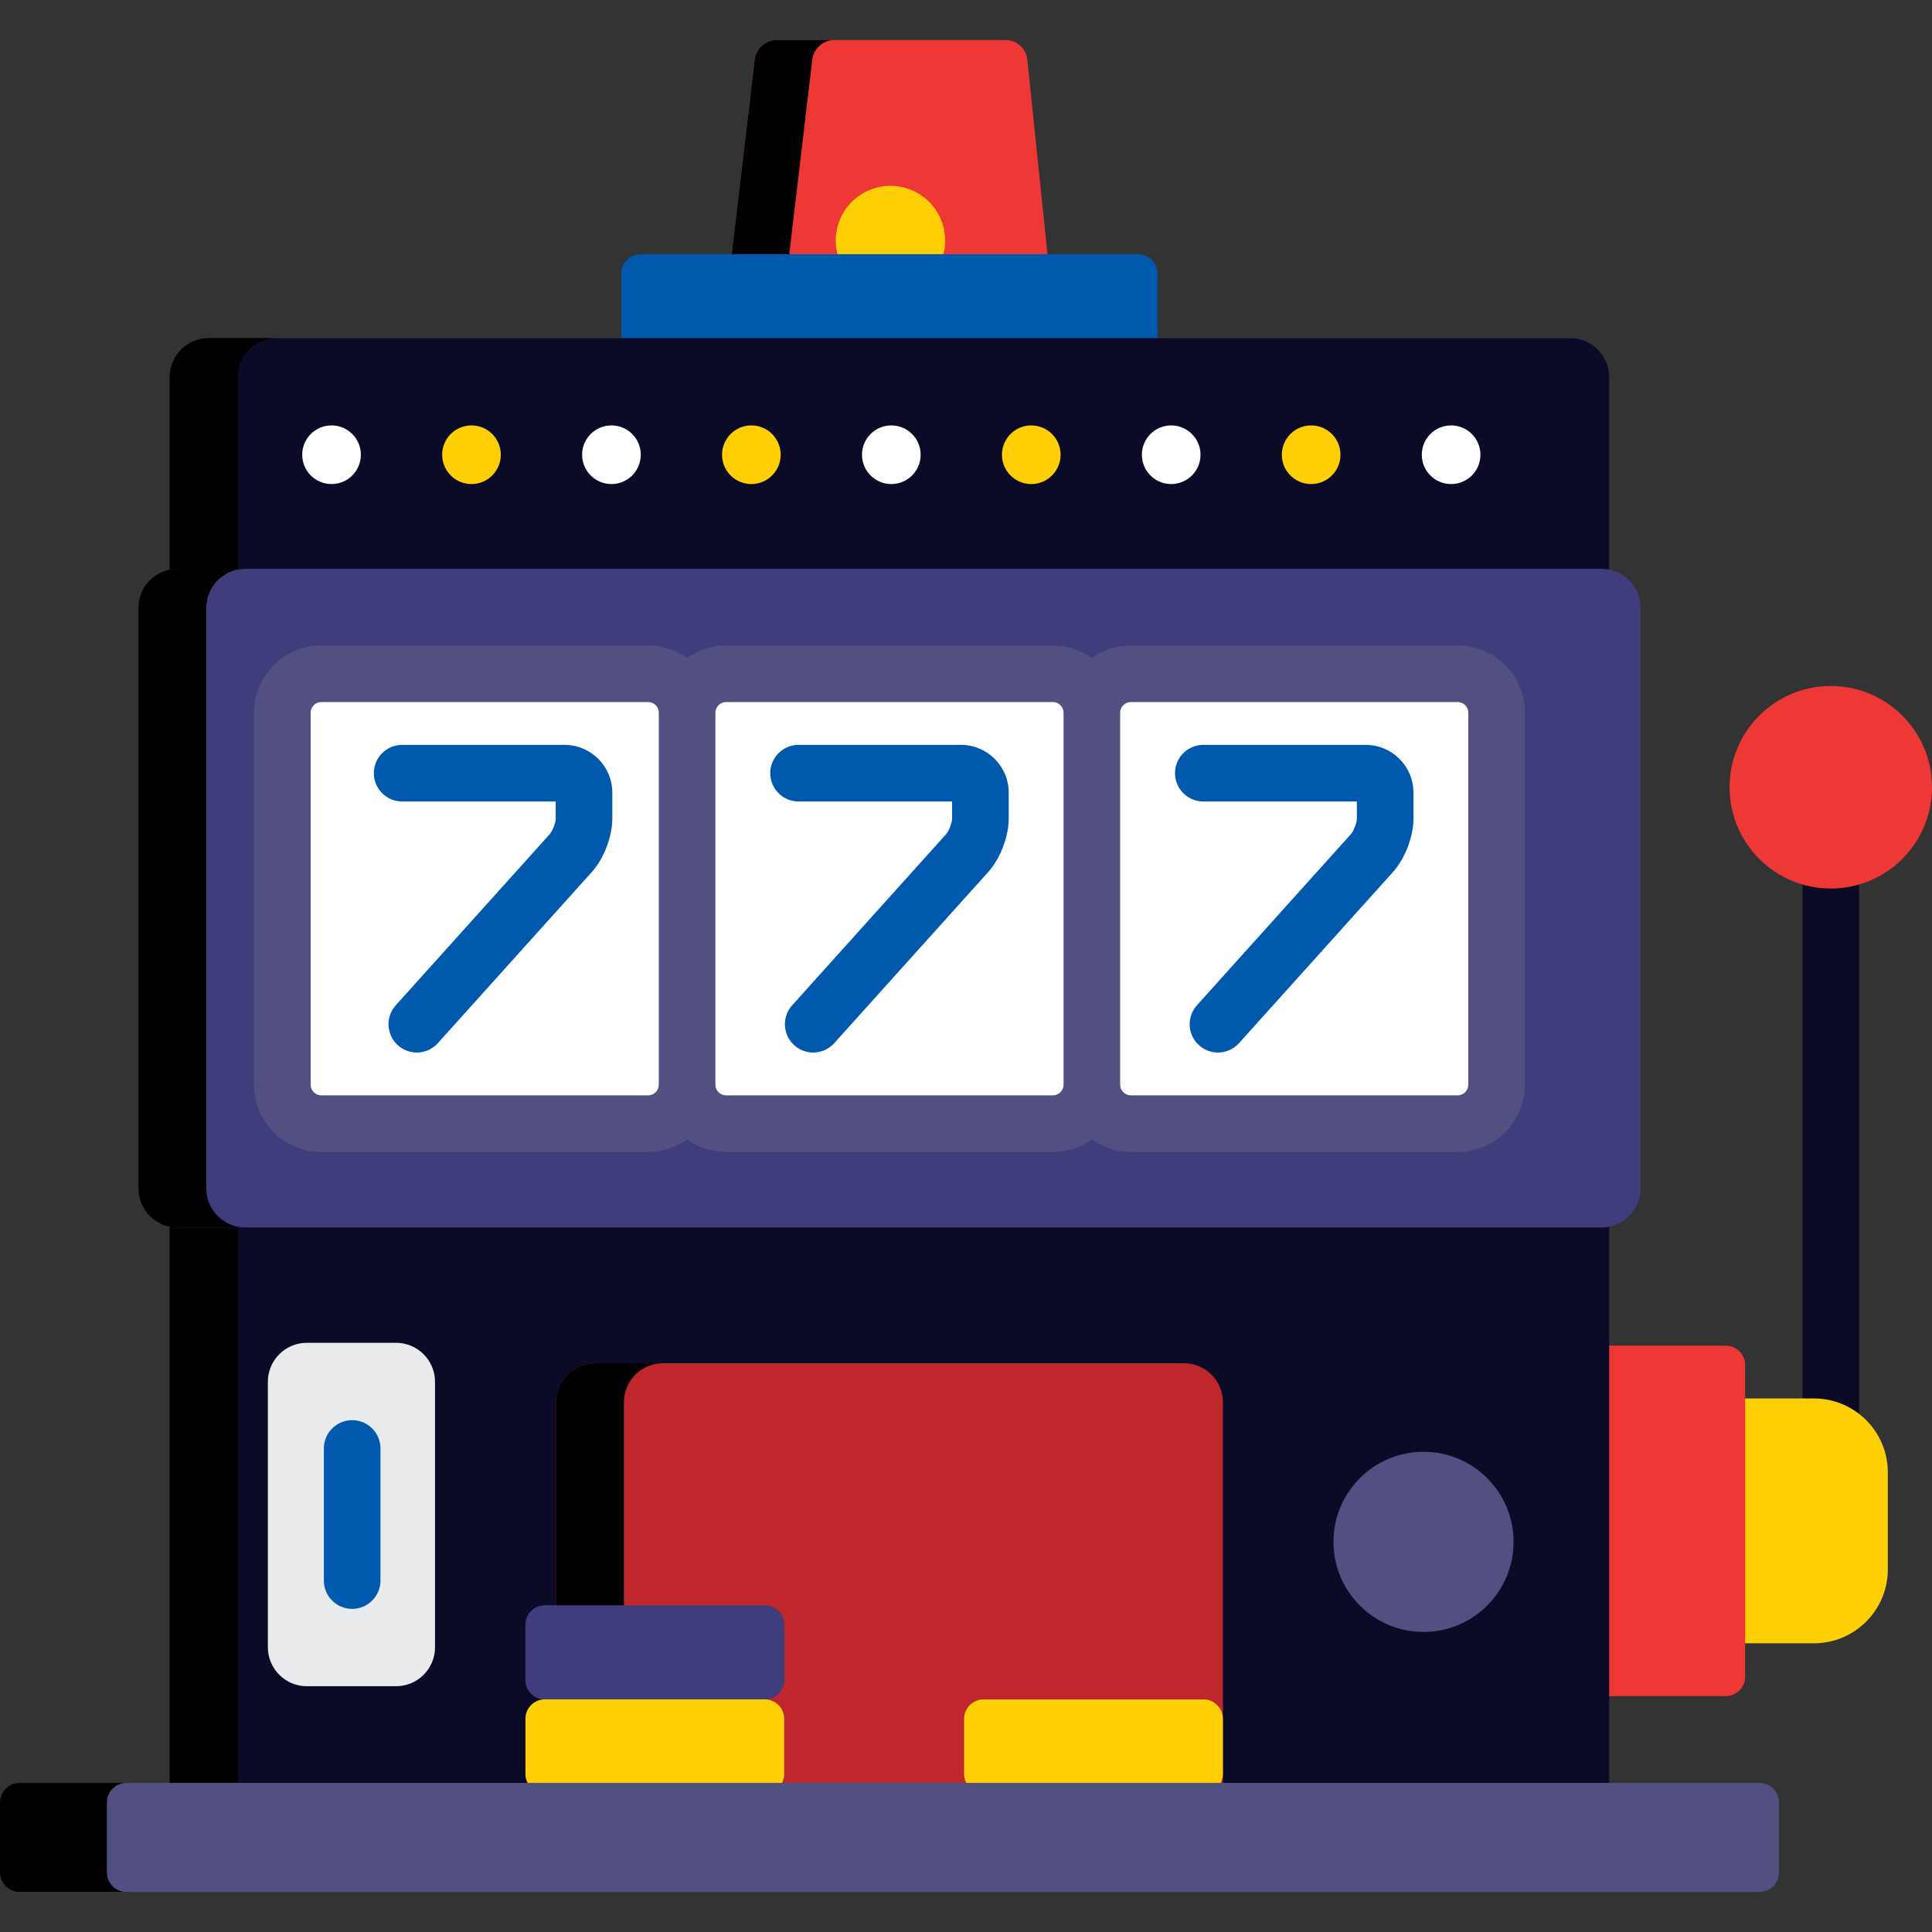 <?xml version="1.0" encoding="UTF-8"?>
<svg xmlns="http://www.w3.org/2000/svg" xmlns:xlink="http://www.w3.org/1999/xlink" xmlns:svgjs="http://svgjs.com/svgjs" version="1.1" width="512" height="512" x="0" y="0" viewBox="0 0 512.002 512.002" style="enable-background:new 0 0 512 512" xml:space="preserve" class="">
  <rect x="0" y="0" width="512.002" height="512.002" fill="#333333" stroke="none"/>
  <g>
<rect xmlns="http://www.w3.org/2000/svg" x="477.68" y="211.391" style="" width="15" height="186.86" fill="#0c0b27" data-original="#068f8f" class=""/>
<path xmlns="http://www.w3.org/2000/svg" style="" d="M278.053,71.682c0.293,2.819-1.786,5.126-4.619,5.126h-75.493c-2.833,0-4.878-2.303-4.545-5.117  l6.625-55.961c0.334-2.815,2.924-5.118,5.757-5.118h60.781c2.833,0,5.39,2.307,5.683,5.126L278.053,71.682z" fill="#ee3835" data-original="#ee3835" class=""/>
<ellipse xmlns="http://www.w3.org/2000/svg" style="" cx="235.98" cy="63.755" rx="14.495" ry="14.505" fill="#fecf05" data-original="#fecf05" class=""/>
<path xmlns="http://www.w3.org/2000/svg" style="" d="M208.647,71.69l6.625-55.961c0.334-2.815,2.924-5.118,5.757-5.118h-15.251  c-2.833,0-5.424,2.303-5.757,5.118l-6.625,55.961c-0.333,2.814,1.712,5.117,4.545,5.117h15.251  C210.359,76.808,208.314,74.505,208.647,71.69z" fill="#000000" data-original="#000000"/>
<path xmlns="http://www.w3.org/2000/svg" style="" d="M306.776,97.365c0,2.835-2.318,5.153-5.151,5.153h-131.81c-2.833,0-5.151-2.318-5.151-5.153V72.506  c0-2.834,2.318-5.153,5.151-5.153h131.81c2.833,0,5.151,2.319,5.151,5.153V97.365z" fill="#0059ad" data-original="#0059ad"/>
<path xmlns="http://www.w3.org/2000/svg" style="" d="M500.297,415.884c0,10.83-8.776,19.609-19.601,19.609h-36.102c-10.826,0-19.601-8.779-19.601-19.609  v-25.67c0-10.83,8.775-19.609,19.601-19.609h36.102c10.825,0,19.601,8.779,19.601,19.609V415.884z" fill="#fecf05" data-original="#fecf05" class=""/>
<path xmlns="http://www.w3.org/2000/svg" style="" d="M462.484,444.342c0,2.834-2.318,5.153-5.151,5.153h-33.025c-2.833,0-5.151-2.319-5.151-5.153v-82.586  c0-2.834,2.318-5.153,5.151-5.153h33.025c2.833,0,5.151,2.319,5.151,5.153V444.342z" fill="#ee3835" data-original="#ee3835" class=""/>
<path xmlns="http://www.w3.org/2000/svg" style="" d="M426.462,473.891c0,5.668-4.636,10.306-10.302,10.306H55.281c-5.666,0-10.302-4.638-10.302-10.306  V99.927c0-5.668,4.636-10.307,10.302-10.307H416.16c5.666,0,10.302,4.639,10.302,10.307V473.891z" fill="#0c0b27" data-original="#068f8f" class=""/>
<path xmlns="http://www.w3.org/2000/svg" style="" d="M63.04,473.891V99.927c0-5.668,4.636-10.307,10.302-10.307H55.281  c-5.666,0-10.302,4.639-10.302,10.307v373.964c0,5.668,4.636,10.306,10.302,10.306h18.062  C67.677,484.196,63.04,479.559,63.04,473.891z" fill="#000000" data-original="#000000"/>
<path xmlns="http://www.w3.org/2000/svg" style="" d="M434.763,314.988c0,5.668-4.636,10.307-10.302,10.307H46.98c-5.666,0-10.302-4.639-10.302-10.307  v-153.93c0-5.668,4.636-10.307,10.302-10.307h377.48c5.666,0,10.302,4.639,10.302,10.307L434.763,314.988L434.763,314.988z" fill="#403d7c" data-original="#f7931e" class=""/>
<path xmlns="http://www.w3.org/2000/svg" style="" d="M54.681,314.988v-153.93c0-5.668,4.636-10.307,10.302-10.307H46.98  c-5.666,0-10.302,4.639-10.302,10.307v153.93c0,5.668,4.636,10.307,10.302,10.307h18.002  C59.316,325.295,54.681,320.656,54.681,314.988z" fill="#000000" data-original="#000000"/>
<path xmlns="http://www.w3.org/2000/svg" style="" d="M324.081,474.659c0,5.669-4.636,10.307-10.302,10.307H157.662c-5.666,0-10.302-4.638-10.302-10.307  V371.587c0-5.669,4.636-10.307,10.302-10.307H313.78c5.666,0,10.302,4.638,10.302,10.307v103.072H324.081z" fill="#c0272d" data-original="#c0272d"/>
<path xmlns="http://www.w3.org/2000/svg" style="" d="M165.344,474.659V371.587c0-5.669,4.636-10.307,10.302-10.307h-17.984  c-5.666,0-10.302,4.638-10.302,10.307v103.072c0,5.669,4.636,10.307,10.302,10.307h17.984  C169.98,484.966,165.344,480.328,165.344,474.659z" fill="#000000" data-original="#000000"/>
<path xmlns="http://www.w3.org/2000/svg" style="" d="M207.829,445.198v-14.593c0-2.834-2.318-5.152-5.151-5.152H144.4c-2.833,0-5.151,2.318-5.151,5.152  v14.593c0,2.834,2.318,5.153,5.151,5.153c-2.833,0-5.151,2.318-5.151,5.153v14.593c0,2.835,2.318,5.153,5.151,5.153h58.278  c2.833,0,5.151-2.318,5.151-5.153v-14.593c0-2.835-2.318-5.153-5.151-5.153C205.511,450.352,207.829,448.032,207.829,445.198z" fill="#403d7c" data-original="#f7931e" class=""/>
<path xmlns="http://www.w3.org/2000/svg" style="" d="M324.081,470.098c0,2.835-2.318,5.153-5.151,5.153h-58.278c-2.833,0-5.151-2.318-5.151-5.153v-14.593  c0-2.835,2.318-5.153,5.151-5.153h58.278c2.833,0,5.151,2.318,5.151,5.153V470.098z" fill="#fecf05" data-original="#fecf05" class=""/>
<path xmlns="http://www.w3.org/2000/svg" style="" d="M182.089,287.476c0,5.668-4.636,10.307-10.302,10.307H85.126c-5.666,0-10.302-4.639-10.302-10.307  v-98.619c0-5.669,4.636-10.307,10.302-10.307h86.661c5.666,0,10.302,4.638,10.302,10.307V287.476z" fill="#ffffff" data-original="#ffffff" class=""/>
<path xmlns="http://www.w3.org/2000/svg" style="" d="M110.459,278.929c-1.787,0-3.581-0.635-5.014-1.925c-3.08-2.771-3.33-7.512-0.56-10.592  l40.859-45.415c0.653-0.727,1.522-2.989,1.522-3.968v-4.628h-40.691c-4.142,0-7.5-3.357-7.5-7.5s3.358-7.5,7.5-7.5h43.04  c6.976,0,12.651,5.676,12.651,12.652v6.976c0,4.651-2.258,10.538-5.369,13.999l-40.861,45.417  C114.556,278.091,112.512,278.929,110.459,278.929z" fill="#0059ad" data-original="#0059ad"/>
<path xmlns="http://www.w3.org/2000/svg" style="" d="M289.353,287.476c0,5.668-4.636,10.307-10.302,10.307H192.39c-5.666,0-10.302-4.639-10.302-10.307  v-98.619c0-5.669,4.636-10.307,10.302-10.307h86.661c5.666,0,10.302,4.638,10.302,10.307V287.476z" fill="#ffffff" data-original="#ffffff" class=""/>
<path xmlns="http://www.w3.org/2000/svg" style="" d="M215.509,278.929c-1.787,0-3.581-0.635-5.014-1.925c-3.08-2.77-3.33-7.512-0.56-10.592l40.858-45.415  c0.653-0.727,1.522-2.989,1.522-3.968v-4.628h-40.69c-4.142,0-7.5-3.357-7.5-7.5s3.358-7.5,7.5-7.5h43.039  c6.976,0,12.651,5.676,12.651,12.652v6.976c0,4.651-2.258,10.538-5.369,13.999l-40.86,45.417  C219.606,278.091,217.562,278.929,215.509,278.929z" fill="#0059ad" data-original="#0059ad"/>
<path xmlns="http://www.w3.org/2000/svg" style="" d="M396.616,287.476c0,5.668-4.636,10.307-10.302,10.307h-86.659c-5.666,0-10.302-4.639-10.302-10.307  v-98.619c0-5.669,4.636-10.307,10.302-10.307h86.659c5.666,0,10.302,4.638,10.302,10.307V287.476z" fill="#ffffff" data-original="#ffffff" class=""/>
<path xmlns="http://www.w3.org/2000/svg" style="" d="M386.314,171.05h-86.659c-3.84,0-7.391,1.235-10.302,3.312c-2.911-2.076-6.462-3.312-10.302-3.312  H192.39c-3.84,0-7.391,1.235-10.302,3.312c-2.911-2.076-6.462-3.312-10.302-3.312h-86.66c-9.816,0-17.802,7.988-17.802,17.807  v98.619c0,9.818,7.986,17.807,17.802,17.807h86.661c3.84,0,7.391-1.235,10.302-3.312c2.911,2.076,6.462,3.312,10.302,3.312h86.661  c3.84,0,7.391-1.235,10.302-3.312c2.911,2.076,6.462,3.312,10.302,3.312h86.659c9.816,0,17.802-7.988,17.802-17.807v-98.619  C404.116,179.038,396.13,171.05,386.314,171.05z M171.787,290.282H85.126c-1.519,0-2.802-1.285-2.802-2.807v-98.619  c0-1.521,1.283-2.807,2.802-2.807h86.661c1.519,0,2.802,1.285,2.802,2.807v98.619C174.589,288.997,173.306,290.282,171.787,290.282z   M279.052,290.282h-86.661c-1.519,0-2.802-1.285-2.802-2.807v-98.619c0-1.521,1.283-2.807,2.802-2.807h86.661  c1.518,0,2.802,1.285,2.802,2.807v98.619C281.853,288.997,280.57,290.282,279.052,290.282z M389.116,287.476  c0,1.521-1.283,2.807-2.802,2.807h-86.659c-1.519,0-2.802-1.285-2.802-2.807v-98.619c0-1.521,1.283-2.807,2.802-2.807h86.659  c1.519,0,2.802,1.285,2.802,2.807V287.476z" fill="#515081" data-original="#f8b816" class=""/>
<path xmlns="http://www.w3.org/2000/svg" style="" d="M322.773,278.929c-1.787,0-3.58-0.635-5.014-1.925c-3.08-2.77-3.33-7.512-0.56-10.592l40.859-45.415  c0.653-0.726,1.522-2.989,1.522-3.968v-4.628h-40.69c-4.142,0-7.5-3.357-7.5-7.5s3.358-7.5,7.5-7.5h43.04  c6.976,0,12.651,5.676,12.651,12.652v6.976c0,4.65-2.257,10.537-5.368,13.998l-40.861,45.418  C326.871,278.091,324.826,278.929,322.773,278.929z" fill="#0059ad" data-original="#0059ad"/>
<path xmlns="http://www.w3.org/2000/svg" style="" d="M70.987,436.56c0,5.668,4.636,10.307,10.302,10.307h23.695c5.666,0,10.302-4.639,10.302-10.307  v-70.393c0-5.668-4.636-10.306-10.302-10.306H81.289c-5.666,0-10.302,4.638-10.302,10.306V436.56z" fill="#e9eaec" data-original="#e9eaec" class=""/>
<path xmlns="http://www.w3.org/2000/svg" style="" d="M93.328,426.369c-4.142,0-7.5-3.357-7.5-7.5v-35.01c0-4.143,3.358-7.5,7.5-7.5s7.5,3.357,7.5,7.5  v35.01C100.828,423.012,97.47,426.369,93.328,426.369z" fill="#0059ad" data-original="#0059ad"/>
<path xmlns="http://www.w3.org/2000/svg" style="" d="M207.829,470.098c0,2.835-2.318,5.153-5.151,5.153H144.4c-2.833,0-5.151-2.318-5.151-5.153v-14.593  c0-2.835,2.318-5.153,5.151-5.153h58.278c2.833,0,5.151,2.318,5.151,5.153V470.098z" fill="#fecf05" data-original="#fecf05" class=""/>
<path xmlns="http://www.w3.org/2000/svg" style="" d="M207.829,445.198c0,2.834-2.318,5.153-5.151,5.153H144.4c-2.833,0-5.151-2.319-5.151-5.153v-14.593  c0-2.834,2.318-5.152,5.151-5.152h58.278c2.833,0,5.151,2.318,5.151,5.152V445.198z" fill="#403d7c" data-original="#f7931e" class=""/>
<ellipse xmlns="http://www.w3.org/2000/svg" style="" cx="377.25" cy="408.611" rx="23.86" ry="23.872" fill="#515081" data-original="#f8b816" class=""/>
<ellipse xmlns="http://www.w3.org/2000/svg" style="" cx="485.18" cy="208.631" rx="26.822" ry="26.837" fill="#ee3835" data-original="#ee3835" class=""/>
<path xmlns="http://www.w3.org/2000/svg" style="" d="M471.441,496.237c0,2.835-2.318,5.153-5.15,5.153H5.151c-2.833,0-5.151-2.318-5.151-5.153v-18.593  c0-2.834,2.318-5.153,5.151-5.153h461.14c2.832,0,5.15,2.319,5.15,5.153V496.237z" fill="#515081" data-original="#f8b816" class=""/>
<path xmlns="http://www.w3.org/2000/svg" style="" d="M28.33,496.237v-18.593c0-2.834,2.318-5.153,5.151-5.153H5.151  c-2.833,0-5.151,2.32-5.151,5.154v18.593c0,2.835,2.318,5.153,5.151,5.153h28.33C30.648,501.391,28.33,499.072,28.33,496.237z" fill="#000000" data-original="#000000"/>
<circle xmlns="http://www.w3.org/2000/svg" style="" cx="87.86" cy="120.511" r="7.771" fill="#ffffff" data-original="#ffffff" class=""/>
<circle xmlns="http://www.w3.org/2000/svg" style="" cx="124.95" cy="120.511" r="7.771" fill="#fecf05" data-original="#fecf05" class=""/>
<circle xmlns="http://www.w3.org/2000/svg" style="" cx="162.04" cy="120.511" r="7.771" fill="#ffffff" data-original="#ffffff" class=""/>
<circle xmlns="http://www.w3.org/2000/svg" style="" cx="199.12" cy="120.511" r="7.771" fill="#fecf05" data-original="#fecf05" class=""/>
<circle xmlns="http://www.w3.org/2000/svg" style="" cx="236.21" cy="120.511" r="7.771" fill="#ffffff" data-original="#ffffff" class=""/>
<circle xmlns="http://www.w3.org/2000/svg" style="" cx="273.3" cy="120.511" r="7.771" fill="#fecf05" data-original="#fecf05" class=""/>
<circle xmlns="http://www.w3.org/2000/svg" style="" cx="310.38" cy="120.511" r="7.771" fill="#ffffff" data-original="#ffffff" class=""/>
<circle xmlns="http://www.w3.org/2000/svg" style="" cx="347.47" cy="120.511" r="7.771" fill="#fecf05" data-original="#fecf05" class=""/>
<circle xmlns="http://www.w3.org/2000/svg" style="" cx="384.56" cy="120.511" r="7.771" fill="#ffffff" data-original="#ffffff" class=""/>















</g>
</svg>

